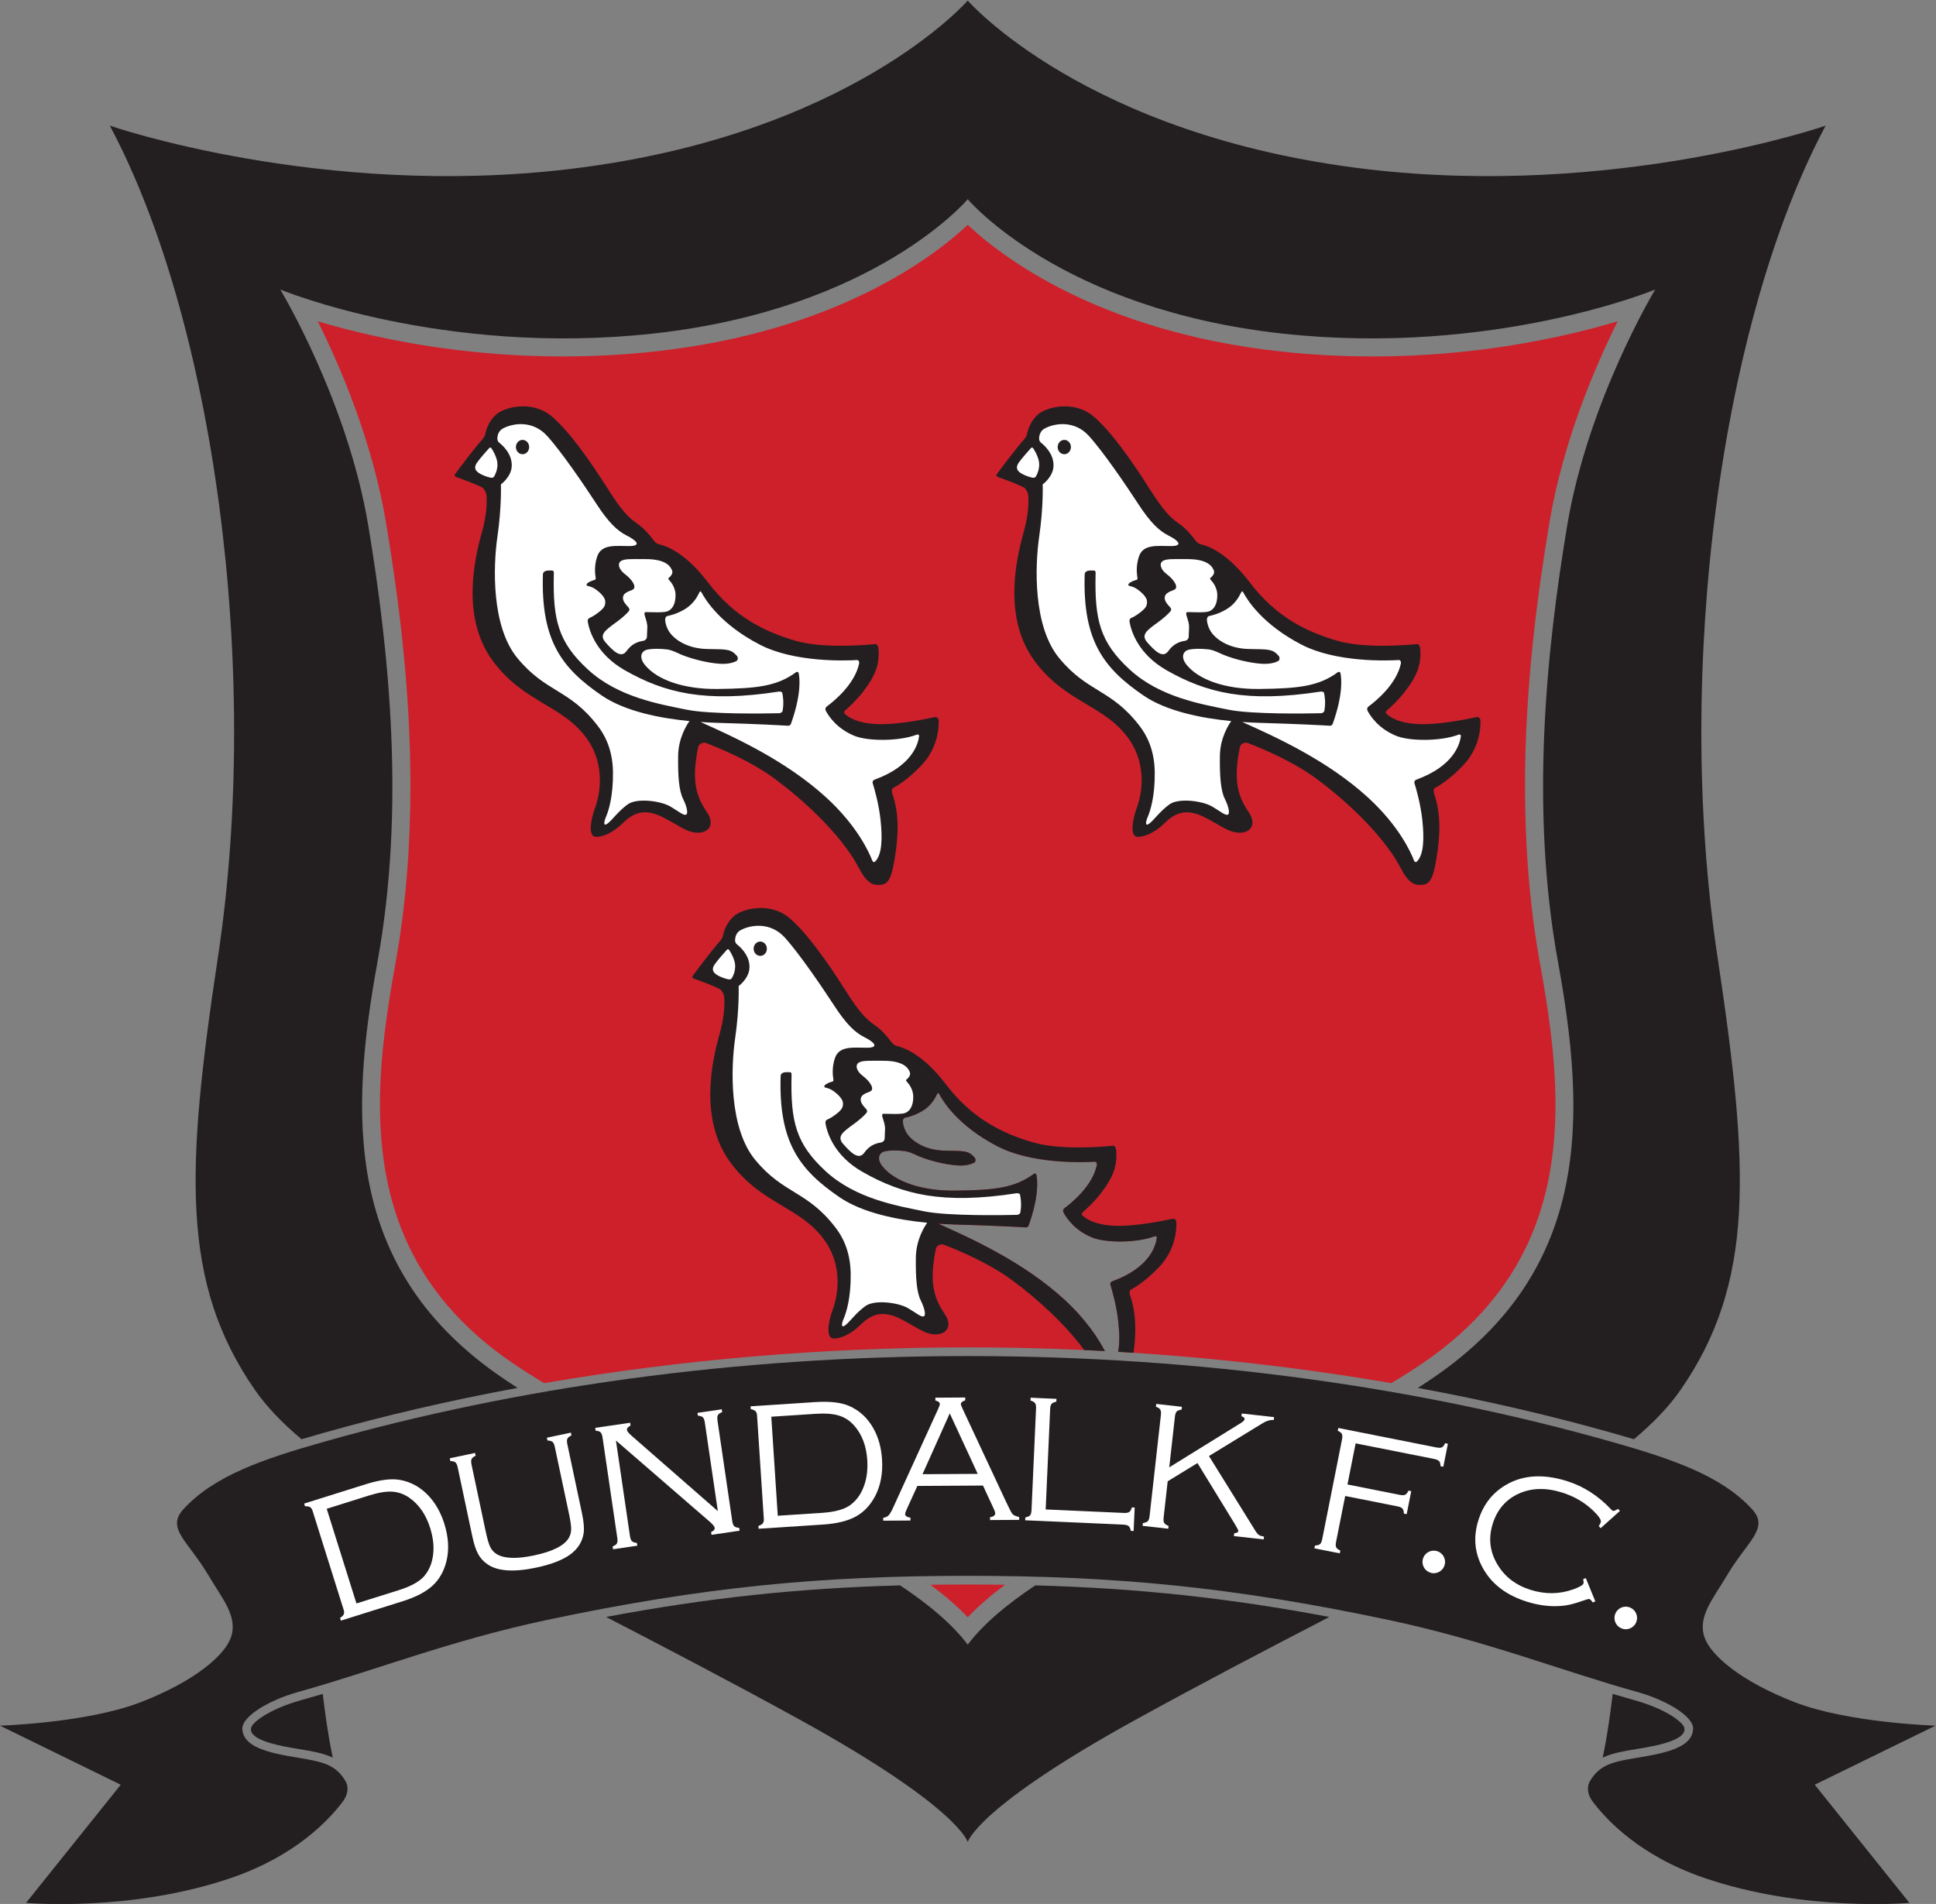 <?xml version="1.0" encoding="UTF-8" standalone="no"?>
<!-- Created with Inkscape (http://www.inkscape.org/) -->

<svg
   version="1.1"
   id="svg2"
   xml:space="preserve"
   width="712.951"
   height="701.243"
   viewBox="0 0 712.951 701.243"
   sodipodi:docname="8c6efc687b8634836123a26a3e35553a.ai"
   xmlns:inkscape="http://www.inkscape.org/namespaces/inkscape"
   xmlns:sodipodi="http://sodipodi.sourceforge.net/DTD/sodipodi-0.dtd"
   xmlns="http://www.w3.org/2000/svg"
   xmlns:svg="http://www.w3.org/2000/svg"><rect x="0" y="0" width="712.951" height="701.243" fill="#808080" stroke="none"/><defs
     id="defs6" /><sodipodi:namedview
     id="namedview4"
     pagecolor="#ffffff"
     bordercolor="#666666"
     borderopacity="1.0"
     inkscape:pageshadow="2"
     inkscape:pageopacity="0.0"
     inkscape:pagecheckerboard="0" /><g
     id="g8"
     inkscape:groupmode="layer"
     inkscape:label="8c6efc687b8634836123a26a3e35553a"
     transform="matrix(1.333,0,0,-1.333,-34.854,855.245)"><path
       d="m 335.062,268.128 c 0.436,2.186 0.365,5.067 0.026,8.256 -0.471,4.428 -1.683,8.635 -2.181,10.238 -0.136,0.438 0.234,0.838 0.455,0.918 10.494,3.791 12.118,9.959 12.364,12.024 0.052,0.444 -0.353,0.533 -0.558,0.454 -5.029,-1.912 -13.593,-1.854 -17.281,-0.354 -4.772,1.938 -7.043,5.287 -7.881,6.842 -0.279,0.519 -0.156,0.999 0.252,1.3 1.957,1.445 7.731,6.131 8.918,11.91 0.065,0.313 -0.109,0.926 -0.588,0.897 -3.341,-0.198 -17.307,-0.685 -26.861,4.251 -10.766,5.56 -14.987,12.307 -16.111,14.439 -0.23,0.437 -0.433,0.346 -0.672,-0.17 -0.491,-1.062 -1.56,-2.898 -3.498,-4.19 -2.096,-1.397 -4.255,-1.968 -5.276,-2.175 -0.381,-0.079 -0.664,-0.584 -0.574,-1.32 0.09,-0.734 0.33,-1.725 0.93,-2.744 1.2,-2.04 4.68,-4.92 10.68,-5.04 5.373,-0.107 6.512,0.072 8.242,-1.956 0.202,-0.236 0.382,-1.081 -0.212,-1.385 -0.813,-0.416 -2.261,-0.878 -4.55,-0.739 -3.407,0.206 -8.68,1.479 -11.997,3.13 -0.538,0.267 -1.869,0.764 -2.508,0.83 -2.296,0.24 -3.815,0.24 -5.296,0 -2.014,-0.326 -2.574,-2.167 -0.96,-4.2 3.24,-4.08 10.56,-6.84 20.16,-6.72 10.668,0.133 16.294,0.681 21.642,4.616 0.187,0.137 0.649,0.199 0.745,-0.271 0.324,-1.588 0.707,-5.981 -2.155,-14.017 -0.061,-0.175 -0.374,-0.516 -0.744,-0.492 -1.813,0.113 -8.126,0.479 -19.487,0.804 -1.412,0.04 -3.007,0.11 -4.725,0.23 l 0.218,-0.108 c 8.929,-3.984 23.332,-10.528 34.508,-20.762 6.067,-5.556 9.477,-10.836 11.259,-14.247 l 0.057,-0.085 c -12.59,0.681 -25.244,1.022 -37.908,1.022 -39.613,0 -79.144,-3.363 -116.847,-9.858 l -0.16,-0.027 c -3.034,1.812 -5.936,3.648 -8.673,5.514 -28.813,19.625 -36.693,45.301 -36.693,71.489 0,12.99 1.939,26.106 4.224,38.674 3.034,16.688 4.192,33.381 4.192,49.334 0,27.791 -3.513,53.334 -6.739,72.691 -3.78,22.677 -12.756,43.444 -18.858,55.687 17.42,-5.211 51.802,-12.873 93.221,-8.321 50.116,5.507 77.007,26.218 86.334,34.964 9.327,-8.746 36.218,-29.457 86.334,-34.964 41.418,-4.551 75.8,3.11 93.22,8.321 -6.103,-12.243 -15.078,-33.009 -18.857,-55.687 -3.227,-19.357 -6.74,-44.902 -6.74,-72.693 0,-15.952 1.158,-32.645 4.191,-49.332 2.286,-12.567 4.225,-25.684 4.225,-38.674 0,-26.188 -7.88,-51.864 -36.692,-71.489 -2.723,-1.855 -5.608,-3.682 -8.625,-5.484 l -0.052,-0.03 c -24.531,4.233 -49.836,7.14 -75.436,8.656"
       style="fill:#cd202b;fill-opacity:1;fill-rule:nonzero;stroke:none"
       id="path10" /><path
       d="m 109.448,243.939 c -5.357,4.503 -9.688,9.014 -12.901,13.654 -20.494,29.601 -19.064,60.798 -10.173,119.68 12.081,80 -1.272,176 -29.885,229.601 0,0 58.18,-20.16 126.851,-12 77.718,9.235 110.159,46.56 110.159,46.56 h -0.005 c 0,0 32.441,-37.325 110.159,-46.56 68.671,-8.16 126.851,12 126.851,12 -28.613,-53.6 -41.966,-149.6 -29.885,-229.601 8.892,-58.882 10.32,-90.079 -10.173,-119.68 -3.204,-4.629 -7.521,-9.129 -12.86,-13.62 l -0.049,-0.037 c -1.84,0.548 -3.713,1.087 -5.614,1.626 -17.404,4.932 -35.499,9.127 -54.073,12.554 l 0.048,0.034 c 1.391,0.888 2.75,1.782 4.075,2.685 44.16,30.081 42.24,72.92 34.561,115.159 -7.681,42.24 -3.199,85.76 2.561,120.32 5.76,34.56 24.319,65.28 24.319,65.28 0,0 -44.8,-18.56 -103.04,-12.16 -61.403,6.747 -86.876,37.12 -86.876,37.12 v 0 c 0,0 -25.474,-30.373 -86.877,-37.12 -58.24,-6.4 -103.04,12.16 -103.04,12.16 0,0 18.56,-30.72 24.32,-65.28 5.76,-34.56 10.24,-78.08 2.56,-120.32 -7.68,-42.239 -9.6,-85.078 34.56,-115.159 1.317,-0.896 2.668,-1.786 4.05,-2.667 l 0.081,-0.049 c -18.576,-3.43 -36.674,-7.625 -54.08,-12.557 -1.861,-0.527 -3.695,-1.056 -5.498,-1.591 l -0.125,-0.032 z"
       style="fill:#231f20;fill-opacity:1;fill-rule:nonzero;stroke:none"
       id="path12" /><path
       d="m 293.497,206.195 c 40.16,0 72.821,-2.974 116.422,-12.23 26.614,-5.65 48.07,-14.171 68.375,-19.811 8.64,-2.399 15.839,-6.96 15.6,-10.32 -0.24,-3.36 -3.12,-5.76 -12.721,-7.44 -8.306,-1.453 -12.63,-1.666 -15.704,-6.806 -1.096,-1.833 -0.705,-3.969 0.733,-5.854 3.729,-4.89 12.801,-14.812 30.571,-20.939 27.84,-9.6 56.88,-6.96 56.88,-6.96 l -26.16,32.64 33.36,16.32 c 0,0 -24,0.721 -38.881,6.48 -14.879,5.76 -23.279,12.96 -24.959,18 -1.898,5.692 2.399,10.56 6.239,17.04 5.669,9.565 11.761,12.96 6.961,18.239 -8.451,9.296 -22.081,13.92 -38.945,18.699 -52.619,14.912 -113.209,23.662 -177.772,23.662 v 0 c -64.563,0 -125.153,-8.75 -177.772,-23.662 -16.865,-4.779 -30.494,-9.403 -38.945,-18.699 -4.8,-5.279 1.292,-8.674 6.96,-18.239 3.84,-6.48 8.138,-11.348 6.24,-17.04 -1.68,-5.04 -10.08,-12.24 -24.96,-18 -14.88,-5.76 -38.88,-6.48 -38.88,-6.48 L 59.5,148.474 33.34,115.834 c 0,0 29.04,-2.64 56.88,6.96 17.77,6.128 26.842,16.05 30.572,20.939 1.438,1.886 1.828,4.021 0.732,5.854 -3.073,5.14 -7.397,5.353 -15.704,6.806 -9.6,1.681 -12.48,4.08 -12.72,7.44 -0.24,3.36 6.96,7.921 15.6,10.32 20.304,5.64 41.76,14.16 68.375,19.811 43.601,9.257 76.262,12.23 116.422,12.23 z"
       style="fill:#231f20;fill-opacity:1;fill-rule:nonzero;stroke:none"
       id="path14" /><path
       d="m 121.104,196.751 -8.618,27.439 c -0.148,0.475 -0.375,0.802 -0.681,0.984 -0.305,0.182 -0.771,0.262 -1.401,0.238 l -0.234,0.743 17.066,5.359 c 3.872,1.216 7.003,1.609 9.395,1.182 3.013,-0.529 5.638,-1.979 7.875,-4.347 1.954,-2.078 3.42,-4.671 4.397,-7.782 1.156,-3.681 1.355,-7.107 0.597,-10.277 -0.694,-2.822 -1.98,-5.097 -3.859,-6.822 -1.88,-1.727 -4.629,-3.158 -8.248,-4.295 l -17.067,-5.359 -0.234,0.743 c 0.53,0.34 0.868,0.673 1.014,0.996 0.146,0.324 0.144,0.724 -0.004,1.197 m 3.52,1.809 11.671,3.664 c 3.423,1.075 5.799,2.402 7.125,3.979 1.56,1.878 2.388,4.262 2.485,7.153 0.054,1.925 -0.242,3.921 -0.892,5.988 -1.18,3.758 -3.112,6.565 -5.793,8.429 -1.484,1.024 -3.073,1.583 -4.767,1.677 -1.694,0.092 -3.818,-0.263 -6.374,-1.065 l -11.671,-3.666 z"
       style="fill:#ffffff;fill-opacity:1;fill-rule:nonzero;stroke:none"
       id="path16" /><path
       d="m 156.406,236.959 3.889,-18.345 c 0.459,-2.171 0.897,-3.674 1.312,-4.508 0.414,-0.834 1.049,-1.5 1.902,-1.996 2.07,-1.186 5.479,-1.274 10.23,-0.268 5.172,1.096 8.37,2.73 9.593,4.901 0.406,0.729 0.608,1.537 0.607,2.427 -0.001,0.889 -0.213,2.329 -0.635,4.32 l -3.888,18.345 c -0.141,0.664 -0.348,1.114 -0.623,1.353 -0.274,0.238 -0.743,0.371 -1.404,0.401 l -0.162,0.763 6.632,1.405 0.162,-0.764 c -0.596,-0.279 -0.972,-0.583 -1.126,-0.912 -0.155,-0.329 -0.16,-0.833 -0.016,-1.513 l 4.05,-19.108 c 0.498,-2.35 0.65,-4.188 0.456,-5.518 -0.377,-2.382 -1.622,-4.339 -3.733,-5.87 -2.111,-1.53 -5.229,-2.733 -9.355,-3.608 -6.173,-1.309 -10.649,-1.014 -13.427,0.887 -1.129,0.759 -2.006,1.714 -2.63,2.859 -0.625,1.146 -1.157,2.757 -1.597,4.831 l -4.05,19.107 c -0.145,0.681 -0.354,1.139 -0.628,1.377 -0.275,0.238 -0.741,0.363 -1.4,0.377 l -0.162,0.764 6.985,1.479 0.162,-0.763 c -0.593,-0.295 -0.967,-0.607 -1.121,-0.936 -0.155,-0.329 -0.162,-0.825 -0.021,-1.489 z"
       style="fill:#ffffff;fill-opacity:1;fill-rule:nonzero;stroke:none"
       id="path18" /><path
       d="m 196.309,243.579 3.877,-26.414 c 0.099,-0.672 0.277,-1.137 0.537,-1.391 0.259,-0.256 0.718,-0.419 1.376,-0.489 l 0.113,-0.771 -6.708,-0.984 -0.113,0.771 c 0.627,0.259 1.024,0.544 1.192,0.854 0.168,0.309 0.202,0.808 0.1,1.496 l -4.075,27.768 c -0.101,0.688 -0.281,1.158 -0.54,1.414 -0.259,0.256 -0.717,0.41 -1.373,0.465 l -0.113,0.772 9.653,1.416 0.113,-0.771 c -0.733,-0.375 -1.065,-0.801 -0.995,-1.276 0.048,-0.328 0.524,-0.887 1.428,-1.675 l 23.679,-20.694 -3.595,24.496 c -0.101,0.688 -0.281,1.16 -0.541,1.416 -0.259,0.254 -0.717,0.408 -1.373,0.464 l -0.113,0.771 6.708,0.985 0.114,-0.772 c -0.613,-0.241 -1.007,-0.521 -1.182,-0.84 -0.175,-0.319 -0.212,-0.821 -0.111,-1.51 l 4.075,-27.768 c 0.102,-0.688 0.281,-1.157 0.539,-1.403 0.258,-0.247 0.716,-0.406 1.375,-0.477 l 0.113,-0.771 -7.759,-1.139 -0.114,0.771 c 0.726,0.308 1.055,0.698 0.985,1.175 -0.053,0.359 -0.484,0.899 -1.294,1.618 z"
       style="fill:#ffffff;fill-opacity:1;fill-rule:nonzero;stroke:none"
       id="path20" /><path
       d="m 237.167,221.871 -1.877,28.698 c -0.032,0.496 -0.175,0.869 -0.428,1.118 -0.253,0.249 -0.688,0.437 -1.305,0.562 l -0.051,0.778 17.85,1.168 c 4.049,0.265 7.185,-0.095 9.407,-1.077 2.802,-1.228 5.009,-3.257 6.623,-6.088 1.407,-2.479 2.218,-5.347 2.431,-8.601 0.251,-3.851 -0.367,-7.226 -1.853,-10.127 -1.342,-2.577 -3.13,-4.482 -5.364,-5.714 -2.236,-1.233 -5.245,-1.975 -9.03,-2.222 l -17.851,-1.167 -0.05,0.778 c 0.595,0.204 1.002,0.447 1.221,0.727 0.218,0.28 0.311,0.669 0.279,1.165 m 3.848,0.923 12.207,0.799 c 3.581,0.234 6.203,0.961 7.864,2.18 1.959,1.455 3.329,3.575 4.108,6.362 0.508,1.856 0.692,3.866 0.551,6.029 -0.257,3.929 -1.469,7.114 -3.634,9.56 -1.199,1.348 -2.61,2.266 -4.234,2.758 -1.624,0.49 -3.771,0.648 -6.445,0.473 l -12.207,-0.799 z"
       style="fill:#ffffff;fill-opacity:1;fill-rule:nonzero;stroke:none"
       id="path22" /><path
       d="m 297.712,231.136 -18.134,-0.109 -2.954,-6.483 c -0.278,-0.616 -0.416,-1.05 -0.415,-1.299 0.003,-0.5 0.491,-0.83 1.464,-0.991 l 0.005,-0.779 -7.53,-0.046 -0.004,0.779 c 0.678,0.121 1.195,0.373 1.549,0.755 0.354,0.384 0.816,1.215 1.389,2.495 l 12.267,26.897 c 0.294,0.647 0.441,1.087 0.439,1.319 -0.003,0.431 -0.411,0.752 -1.224,0.962 l -0.004,0.779 8.247,0.051 0.004,-0.779 c -0.81,-0.271 -1.213,-0.621 -1.21,-1.051 9.8e-4,-0.184 0.152,-0.597 0.455,-1.241 l 12.046,-25.78 c 0.888,-1.899 1.475,-3.015 1.758,-3.345 0.283,-0.33 0.898,-0.608 1.843,-0.834 l 0.004,-0.779 -8.039,-0.05 -0.005,0.78 c 0.954,0.14 1.431,0.508 1.427,1.107 -0.002,0.267 -0.188,0.78 -0.557,1.544 l -2.821,6.098 m -1.455,3.231 -7.725,16.71 -7.528,-16.803 15.252,0.093 z"
       style="fill:#ffffff;fill-opacity:1;fill-rule:nonzero;stroke:none"
       id="path24" /><path
       d="m 315.029,224.534 21.605,-0.963 c 0.692,-0.031 1.188,0.057 1.488,0.263 0.298,0.206 0.537,0.626 0.715,1.26 l 0.778,-0.034 -0.289,-6.474 -0.778,0.034 c -0.12,0.647 -0.321,1.087 -0.601,1.319 -0.279,0.232 -0.767,0.364 -1.462,0.396 l -27.117,1.208 0.035,0.779 c 0.665,0.135 1.108,0.34 1.332,0.612 0.224,0.271 0.352,0.755 0.382,1.451 l 1.25,28.037 c 0.03,0.694 -0.058,1.188 -0.264,1.479 -0.207,0.29 -0.627,0.533 -1.26,0.728 l 0.034,0.779 7.133,-0.318 -0.034,-0.778 c -0.648,-0.139 -1.088,-0.343 -1.319,-0.613 -0.231,-0.272 -0.363,-0.755 -0.394,-1.448 l -1.235,-27.717 z"
       style="fill:#ffffff;fill-opacity:1;fill-rule:nonzero;stroke:none"
       id="path26" /><path
       d="m 348.737,232.314 -1.123,-10.029 c -0.076,-0.676 -0.021,-1.17 0.165,-1.482 0.186,-0.312 0.588,-0.588 1.207,-0.822 l -0.087,-0.775 -7.096,0.795 0.087,0.774 c 0.655,0.093 1.108,0.269 1.357,0.523 0.25,0.255 0.412,0.729 0.491,1.421 l 3.121,27.891 c 0.078,0.692 0.023,1.192 -0.162,1.505 -0.186,0.313 -0.589,0.579 -1.209,0.8 l 0.086,0.775 7.096,-0.795 -0.086,-0.775 c -0.656,-0.093 -1.109,-0.268 -1.358,-0.522 -0.249,-0.257 -0.412,-0.73 -0.49,-1.423 l -1.568,-14.009 19.713,12.204 c 0.698,0.421 1.064,0.788 1.1,1.103 0.041,0.361 -0.247,0.627 -0.861,0.797 l 0.087,0.775 8.926,-1 -0.087,-0.775 c -0.993,0.045 -2.009,-0.25 -3.045,-0.884 l -14.864,-9.095 12.902,-20.777 c 0.31,-0.502 0.611,-0.848 0.905,-1.039 0.296,-0.191 0.761,-0.34 1.398,-0.443 l -0.088,-0.775 -8.225,0.92 0.087,0.775 c 0.727,0.085 1.106,0.285 1.142,0.598 0.022,0.197 -0.276,0.807 -0.896,1.826 l -10.399,16.974 -8.225,-5.033 z"
       style="fill:#ffffff;fill-opacity:1;fill-rule:nonzero;stroke:none"
       id="path28" /><path
       d="m 400.658,242.789 -2.255,-11.359 14.439,-2.866 c 0.683,-0.137 1.188,-0.124 1.515,0.034 0.328,0.158 0.627,0.538 0.898,1.138 l 0.766,-0.152 -1.263,-6.355 -0.765,0.152 c -0.023,0.658 -0.154,1.122 -0.396,1.394 -0.241,0.271 -0.704,0.476 -1.386,0.611 l -14.439,2.867 -2.519,-12.679 c -0.135,-0.682 -0.127,-1.181 0.025,-1.497 0.152,-0.317 0.535,-0.621 1.148,-0.911 l -0.151,-0.765 -7.004,1.39 0.152,0.766 c 0.661,0.038 1.127,0.174 1.397,0.406 0.27,0.234 0.472,0.692 0.608,1.375 l 5.467,27.527 c 0.134,0.682 0.123,1.187 -0.036,1.515 -0.159,0.326 -0.538,0.626 -1.138,0.898 l 0.152,0.765 27.091,-5.381 c 0.683,-0.135 1.188,-0.125 1.515,0.029 0.327,0.154 0.626,0.537 0.9,1.143 l 0.766,-0.151 -1.264,-6.355 -0.765,0.151 c -0.021,0.668 -0.151,1.135 -0.395,1.402 -0.242,0.266 -0.706,0.468 -1.388,0.604 l -21.679,4.306 z"
       style="fill:#ffffff;fill-opacity:1;fill-rule:nonzero;stroke:none"
       id="path30" /><path
       d="m 473.677,224.131 -5.329,-4.773 -0.522,0.578 c 0.289,0.43 0.476,0.779 0.559,1.048 0.201,0.648 -0.561,1.776 -2.281,3.385 -2.363,2.222 -5.191,3.842 -8.48,4.86 -4.432,1.373 -8.401,1.261 -11.912,-0.334 -3.572,-1.627 -5.972,-4.422 -7.199,-8.384 -1.223,-3.947 -0.782,-7.674 1.32,-11.179 2.027,-3.413 5.104,-5.759 9.231,-7.037 4.033,-1.248 7.948,-1.191 11.751,0.173 1.719,0.629 2.647,1.164 2.784,1.607 0.068,0.222 0.047,0.627 -0.065,1.218 l 0.709,0.274 2.635,-6.434 -0.739,-0.29 c -0.322,0.532 -0.624,0.842 -0.909,0.93 -0.174,0.054 -0.526,-0.019 -1.055,-0.218 -1.792,-0.637 -3.251,-1.08 -4.376,-1.328 -1.125,-0.246 -2.316,-0.384 -3.571,-0.409 -2.606,-0.074 -5.324,0.326 -8.155,1.203 -5.457,1.69 -9.423,4.583 -11.898,8.677 -2.604,4.291 -3.144,8.904 -1.614,13.841 1.205,3.892 3.372,6.914 6.501,9.066 4.894,3.372 10.846,3.974 17.856,1.802 4.636,-1.435 8.74,-4.055 12.315,-7.858 0.235,-0.246 0.408,-0.386 0.519,-0.421 0.206,-0.064 0.671,0.123 1.396,0.559 l 0.53,-0.556 z"
       style="fill:#ffffff;fill-opacity:1;fill-rule:nonzero;stroke:none"
       id="path32" /><path
       d="m 118.078,155.963 c -2.576,1.231 -5.681,1.754 -9.485,2.394 l -2.36,0.402 c -10.496,1.836 -10.854,4.176 -10.74,5.246 0.006,1.449 4.778,5.317 13.849,7.836 1.984,0.552 3.974,1.128 5.977,1.727 0,0 1.098,-9.875 2.759,-17.604 z"
       style="fill:#231f20;fill-opacity:1;fill-rule:nonzero;stroke:none"
       id="path34" /><path
       d="m 468.915,155.963 c 2.575,1.231 5.681,1.754 9.484,2.394 l 2.36,0.402 c 10.496,1.836 10.854,4.176 10.739,5.246 -0.006,1.449 -4.778,5.317 -13.848,7.836 -1.985,0.552 -3.975,1.128 -5.978,1.727 0,0 -1.097,-9.875 -2.759,-17.604 z"
       style="fill:#231f20;fill-opacity:1;fill-rule:nonzero;stroke:none"
       id="path36" /><path
       d="m 283.166,203.739 c 3.892,-2.9 7.366,-5.888 10.33,-8.989 2.941,3.078 6.384,6.043 10.239,8.922 l 0.055,0.052 c -3.372,0.048 -6.8,0.071 -10.293,0.071 -3.461,0 -6.856,-0.023 -10.197,-0.07 l -0.133,0.015 z"
       style="fill:#cd202b;fill-opacity:1;fill-rule:nonzero;stroke:none"
       id="path38" /><path
       d="m 193.714,194.765 c 16.201,-8.396 33.924,-17.621 52.892,-28.05 44.446,-24.437 46.893,-34.08 46.893,-34.08 h -0.006 0.007 -0.006 c 0,0 2.447,9.644 46.893,34.08 19.013,10.453 36.773,19.698 53.007,28.108 l -0.1,0.026 c -28.024,5.26 -52.831,7.925 -81.119,8.699 l -0.038,-0.024 C 304.316,198.335 297.869,192.936 293.496,187.193 v 0 c -4.367,5.735 -10.805,11.128 -18.612,16.312 l -0.059,0.044 c -28.324,-0.775 -53.158,-3.446 -81.226,-8.719 l 0.115,-0.065 z"
       style="fill:#231f20;fill-opacity:1;fill-rule:nonzero;stroke:none"
       id="path40" /><path
       d="m 193.815,506.914 c -4.789,7.525 -10.44,15.6 -15.3,19.68 -5.361,4.5 -13.025,2.552 -15.36,0.42 -2.07,-1.89 -2.756,-4.354 -2.97,-5.467 -0.071,-0.372 -0.442,-0.968 -0.635,-1.182 -2.429,-2.707 -6.421,-8.063 -7.692,-9.785 -0.257,-0.347 -0.079,-0.655 0.45,-0.839 1.591,-0.554 5.03,-1.794 7.042,-2.845 0.366,-0.191 1.133,-1.155 1.209,-2.262 0.132,-1.895 0.059,-5.354 -1.304,-10.201 -2.16,-7.68 -5.64,-23.64 3,-35.4 8.64,-11.76 19.462,-12.139 26.16,-21.72 5.017,-7.176 3.481,-15.24 2.137,-18.888 -1.345,-3.647 -1.856,-7.839 0.064,-8.031 1.92,-0.192 5.009,1.227 7.424,3.615 2.815,2.784 5.809,4.39 10.944,1.92 4.191,-2.016 6.752,-4.415 9.952,-4.415 3.2,0 4.679,2.475 2.559,5.6 -2.875,4.237 -4.46,8.474 -2.459,18.125 0.114,0.553 1.064,1.48 2.224,1.038 3.729,-1.423 12.366,-5.001 18.956,-9.883 7.808,-5.784 16.401,-13.791 21.645,-21.893 0.558,-0.861 1.822,-3.232 2.307,-4.05 0.814,-1.376 2.242,-3.236 4.048,-3.337 2.88,-0.16 4,0.479 5.12,7.359 1.046,6.43 1.255,12.301 -0.68,17.875 -0.136,0.39 -0.211,1.265 0.204,1.489 1.248,0.674 4.183,2.482 7.717,6.157 4.5,4.68 4.95,10.035 4.894,12.42 -0.019,0.795 -0.488,1.167 -1.173,1.018 -2.756,-0.599 -10.217,-2.086 -15.601,-1.917 -5.76,0.18 -8.28,1.98 -9.18,2.869 -0.3,0.296 -0.175,0.681 0.235,1.033 1.01,0.864 3.024,2.706 4.865,5.099 3.288,4.274 4.574,7.348 4.223,11.871 -0.033,0.429 -0.365,1.303 -0.769,1.262 -2.829,-0.287 -14.615,-1.298 -22.175,0.907 -8.64,2.52 -16.934,6.641 -24.12,16.08 -6.281,8.25 -11.537,10.128 -13.536,10.555 -0.56,0.12 -1.139,0.578 -1.63,1.252 -0.845,1.162 -2.332,2.982 -4.154,4.273 -2.88,2.04 -4.44,3.6 -8.64,10.2 z"
       style="fill:#231f20;fill-opacity:1;fill-rule:nonzero;stroke:none"
       id="path42" /><path
       d="m 204.495,487.114 c -3.84,0 -5.64,0.12 -6.72,-0.48 -1.08,-0.6 -0.84,-2.28 1.08,-3.72 1.92,-1.44 3.48,-3.72 1.92,-4.32 -1.56,-0.6 -2.64,-1.08 -2.52,-2.4 0.075,-0.82 0.844,-1.732 1.416,-2.307 0.349,-0.35 0.505,-0.792 0.156,-1.203 -0.512,-0.602 -1.519,-1.617 -3.371,-2.97 -3.12,-2.28 -4.92,-3.48 -3,-5.64 1.92,-2.16 4.2,-4.56 5.76,-2.4 1.368,1.894 2.828,2.588 4.784,2.893 0.275,0.043 0.856,0.438 0.871,1.037 0.015,0.6 0.045,1.47 0.105,2.55 0.12,2.16 -1.56,4.32 -0.36,4.32 1.2,0 4.92,-0.24 6,0.24 1.08,0.48 2.16,1.68 2.16,4.44 0,2.038 -1.177,3.552 -1.793,4.205 -0.218,0.231 -0.261,0.422 -0.111,0.542 0.45,0.36 1.305,1.192 0.945,2.092 -0.48,1.2 -1.8,3.12 -7.32,3.12 z"
       style="fill:#ffffff;fill-opacity:1;fill-rule:nonzero;stroke:none"
       id="path44" /><path
       d="m 219.909,441.997 c 8.929,-3.985 23.332,-10.529 34.506,-20.762 8.575,-7.853 11.843,-15.153 12.707,-17.409 0.177,-0.461 0.573,-0.481 0.718,-0.345 1.964,1.843 2.134,6.262 1.575,11.514 -0.471,4.429 -1.682,8.635 -2.181,10.237 -0.136,0.439 0.234,0.839 0.456,0.919 10.495,3.792 12.118,9.959 12.364,12.025 0.053,0.444 -0.352,0.533 -0.557,0.454 -5.03,-1.913 -13.593,-1.854 -17.282,-0.355 -4.771,1.938 -7.042,5.287 -7.88,6.842 -0.279,0.519 -0.157,0.998 0.252,1.3 1.958,1.445 7.732,6.131 8.918,11.911 0.064,0.313 -0.11,0.925 -0.588,0.897 -3.341,-0.199 -17.307,-0.685 -26.862,4.25 -10.766,5.561 -14.986,12.308 -16.11,14.44 -0.229,0.437 -0.433,0.346 -0.672,-0.17 -0.491,-1.062 -1.56,-2.898 -3.498,-4.19 -2.096,-1.397 -4.255,-1.968 -5.276,-2.175 -0.381,-0.078 -0.664,-0.585 -0.574,-1.32 0.09,-0.735 0.33,-1.725 0.93,-2.745 1.2,-2.04 4.68,-4.92 10.68,-5.04 5.373,-0.107 6.512,0.073 8.242,-1.956 0.202,-0.236 0.382,-1.082 -0.212,-1.385 -0.813,-0.416 -2.261,-0.878 -4.55,-0.739 -3.407,0.206 -8.68,1.479 -11.997,3.129 -0.538,0.268 -1.869,0.764 -2.508,0.831 -2.296,0.24 -3.815,0.24 -5.296,0 -2.014,-0.326 -2.574,-2.167 -0.96,-4.2 3.24,-4.08 10.56,-6.84 20.16,-6.72 10.667,0.133 16.294,0.681 21.641,4.616 0.187,0.137 0.65,0.2 0.746,-0.271 0.324,-1.588 0.707,-5.981 -2.155,-14.017 -0.062,-0.174 -0.375,-0.515 -0.745,-0.492 -1.813,0.114 -8.125,0.479 -19.487,0.803 -1.412,0.041 -3.006,0.111 -4.725,0.23 z"
       style="fill:#ffffff;fill-opacity:1;fill-rule:nonzero;stroke:none"
       id="path46" /><path
       d="m 172.335,518.074 c 0,-1.094 -0.819,-1.98 -1.83,-1.98 -1.01,0 -1.83,0.886 -1.83,1.98 0,1.094 0.82,1.98 1.83,1.98 1.011,0 1.83,-0.886 1.83,-1.98 m 44.162,-75.704 c -8.028,0.789 -17.712,2.674 -24.122,7.063 -10.897,7.464 -16.857,15.007 -16.234,33.57 0.01,0.287 0.304,0.93 1.504,0.96 0.459,0.012 0.804,0.004 1.05,-0.007 0.54,-0.023 0.462,-0.653 0.455,-0.953 -0.306,-12.737 1.257,-18.867 9.385,-26.37 8.319,-7.68 19.84,-9.6 27.28,-11.12 6.51,-1.331 21.84,-1.067 25.571,-0.981 0.532,0.012 0.915,0.402 0.951,0.589 0.427,2.273 0.117,4.182 -0.077,5.035 -0.07,0.307 -0.664,0.392 -0.93,0.351 -20.523,-3.162 -31.578,-0.353 -42.555,5.886 -7.899,4.49 -9.788,10.866 -10.229,13.292 -0.114,0.626 0.071,1.014 0.475,1.18 0.477,0.197 1.235,0.589 2.273,1.369 1.92,1.44 2.16,2.16 2.04,3.36 -0.12,1.2 -1.92,2.76 -3.12,3.48 -1.2,0.72 -2.4,0.48 -1.92,1.2 0.36,0.54 1.598,0.945 2.194,1.114 0.199,0.057 0.274,0.281 0.214,0.626 -0.18,1.035 -0.428,3.42 0.472,5.94 1.2,3.36 5.16,2.76 8.76,2.76 3.6,0 2.04,1.56 -0.6,2.88 -2.64,1.32 -5.04,3.6 -8.4,8.76 -3.36,5.16 -9.709,14.497 -13.68,18.84 -3.84,4.2 -9.12,3.6 -12.12,2.04 -1.258,-0.655 -1.551,-1.91 -1.595,-2.751 -0.026,-0.496 0.23,-0.974 0.536,-1.213 1.065,-0.835 3.458,-3.064 3.458,-6.236 0,-3.123 -3,-5.28 -3,-5.28 0,0 0.24,-6.12 -0.96,-14.4 -1.2,-8.28 -1.696,-24.853 5.52,-33.6 7.92,-9.6 14.321,-8.46 22.2,-18.72 1.72,-2.24 4.121,-6.24 4.2,-12.8 0.08,-6.56 -1.2,-10.639 -1.92,-12.319 -0.72,-1.681 -0.72,-2.801 0.56,-1.761 1.28,1.04 2.88,3.36 5.44,5.2 2.56,1.839 9.2,0.959 11.839,-0.641 2.64,-1.6 3.36,-2.319 4.161,-2.24 0.801,0.08 0.399,2.16 -0.72,4.4 -1.12,2.24 -1.44,6.16 -1.36,11.92 0.069,5.041 2.529,8.734 3.144,9.578 l -0.142,-9.7e-4 z"
       style="fill:#ffffff;fill-opacity:1;fill-rule:nonzero;stroke:none"
       id="path48" /><path
       d="m 161.917,517.727 c -0.175,0.27 -0.426,0.278 -0.651,0.032 -0.675,-0.739 -2.455,-2.754 -3.29,-3.924 -1.2,-1.68 -0.325,-2.641 1.4,-3.44 1.001,-0.464 1.851,-0.686 2.387,-0.79 0.388,-0.076 0.74,0.07 0.911,0.362 0.355,0.609 0.903,1.794 0.903,3.308 0,1.693 -1.115,3.615 -1.659,4.453 z"
       style="fill:#ffffff;fill-opacity:1;fill-rule:nonzero;stroke:none"
       id="path50" /><path
       d="m 343.484,506.914 c -4.789,7.525 -10.44,15.6 -15.3,19.68 -5.361,4.5 -13.024,2.552 -15.36,0.42 -2.07,-1.89 -2.756,-4.354 -2.97,-5.467 -0.071,-0.372 -0.442,-0.968 -0.635,-1.182 -2.429,-2.707 -6.421,-8.063 -7.692,-9.785 -0.256,-0.347 -0.079,-0.655 0.45,-0.839 1.591,-0.554 5.029,-1.794 7.041,-2.845 0.366,-0.191 1.134,-1.155 1.21,-2.262 0.132,-1.895 0.059,-5.354 -1.305,-10.201 -2.159,-7.68 -5.639,-23.64 3,-35.4 8.641,-11.76 19.463,-12.139 26.161,-21.72 5.017,-7.176 3.48,-15.24 2.136,-18.888 -1.344,-3.647 -1.856,-7.839 0.065,-8.031 1.92,-0.192 5.009,1.227 7.424,3.615 2.815,2.784 5.809,4.39 10.944,1.92 4.191,-2.016 6.752,-4.415 9.952,-4.415 3.199,0 4.678,2.475 2.559,5.6 -2.874,4.237 -4.461,8.474 -2.459,18.125 0.114,0.553 1.063,1.48 2.224,1.038 3.729,-1.423 12.365,-5.001 18.956,-9.883 7.809,-5.784 16.4,-13.791 21.645,-21.893 0.558,-0.861 1.822,-3.232 2.307,-4.05 0.815,-1.376 2.243,-3.236 4.049,-3.337 2.88,-0.16 4,0.479 5.119,7.359 1.047,6.43 1.256,12.301 -0.681,17.875 -0.136,0.39 -0.21,1.265 0.204,1.489 1.249,0.674 4.184,2.482 7.717,6.157 4.5,4.68 4.95,10.035 4.895,12.42 -0.019,0.795 -0.488,1.167 -1.174,1.018 -2.755,-0.599 -10.217,-2.086 -15.601,-1.917 -5.76,0.18 -8.279,1.98 -9.18,2.869 -0.3,0.296 -0.175,0.681 0.235,1.033 1.011,0.864 3.024,2.706 4.865,5.099 3.287,4.274 4.573,7.348 4.223,11.871 -0.033,0.429 -0.364,1.303 -0.769,1.262 -2.829,-0.287 -14.614,-1.298 -22.175,0.907 -8.641,2.52 -16.934,6.641 -24.12,16.08 -6.281,8.25 -11.536,10.128 -13.536,10.555 -0.56,0.12 -1.139,0.578 -1.629,1.252 -0.846,1.162 -2.332,2.982 -4.154,4.273 -2.881,2.04 -4.44,3.6 -8.641,10.2 z"
       style="fill:#231f20;fill-opacity:1;fill-rule:nonzero;stroke:none"
       id="path52" /><path
       d="m 354.165,487.114 c -3.841,0 -5.641,0.12 -6.721,-0.48 -1.08,-0.6 -0.84,-2.28 1.08,-3.72 1.92,-1.44 3.479,-3.72 1.92,-4.32 -1.56,-0.6 -2.64,-1.08 -2.521,-2.4 0.076,-0.82 0.845,-1.732 1.416,-2.307 0.35,-0.35 0.506,-0.792 0.156,-1.203 -0.512,-0.602 -1.519,-1.617 -3.371,-2.97 -3.121,-2.28 -4.92,-3.48 -3,-5.64 1.919,-2.16 4.199,-4.56 5.76,-2.4 1.367,1.894 2.827,2.588 4.784,2.893 0.274,0.043 0.855,0.438 0.871,1.037 0.015,0.6 0.045,1.47 0.104,2.55 0.12,2.16 -1.56,4.32 -0.359,4.32 1.199,0 4.92,-0.24 6,0.24 1.079,0.48 2.159,1.68 2.159,4.44 0,2.038 -1.177,3.552 -1.793,4.205 -0.219,0.231 -0.262,0.422 -0.111,0.542 0.449,0.36 1.305,1.192 0.944,2.092 -0.48,1.2 -1.8,3.12 -7.319,3.12 z"
       style="fill:#ffffff;fill-opacity:1;fill-rule:nonzero;stroke:none"
       id="path54" /><path
       d="m 369.578,441.997 c 8.929,-3.985 23.332,-10.529 34.507,-20.762 8.575,-7.853 11.843,-15.153 12.706,-17.409 0.178,-0.461 0.573,-0.481 0.719,-0.345 1.964,1.843 2.134,6.262 1.575,11.514 -0.471,4.429 -1.683,8.635 -2.181,10.237 -0.136,0.439 0.234,0.839 0.455,0.919 10.494,3.792 12.118,9.959 12.363,12.025 0.054,0.444 -0.351,0.533 -0.557,0.454 -5.029,-1.913 -13.593,-1.854 -17.281,-0.355 -4.771,1.938 -7.043,5.287 -7.881,6.842 -0.279,0.519 -0.156,0.998 0.252,1.3 1.958,1.445 7.732,6.131 8.918,11.911 0.064,0.313 -0.109,0.925 -0.587,0.897 -3.341,-0.199 -17.308,-0.685 -26.862,4.25 -10.765,5.561 -14.985,12.308 -16.11,14.44 -0.229,0.437 -0.433,0.346 -0.672,-0.17 -0.491,-1.062 -1.561,-2.898 -3.498,-4.19 -2.097,-1.397 -4.255,-1.968 -5.275,-2.175 -0.383,-0.078 -0.665,-0.585 -0.574,-1.32 0.09,-0.735 0.329,-1.725 0.93,-2.745 1.2,-2.04 4.681,-4.92 10.681,-5.04 5.372,-0.107 6.512,0.073 8.242,-1.956 0.201,-0.236 0.381,-1.082 -0.212,-1.385 -0.813,-0.416 -2.262,-0.878 -4.551,-0.739 -3.407,0.206 -8.679,1.479 -11.996,3.129 -0.538,0.268 -1.87,0.764 -2.508,0.831 -2.296,0.24 -3.816,0.24 -5.296,0 -2.014,-0.326 -2.574,-2.167 -0.961,-4.2 3.241,-4.08 10.561,-6.84 20.161,-6.72 10.667,0.133 16.293,0.681 21.641,4.616 0.187,0.137 0.649,0.2 0.745,-0.271 0.324,-1.588 0.707,-5.981 -2.155,-14.017 -0.061,-0.174 -0.374,-0.515 -0.744,-0.492 -1.813,0.114 -8.125,0.479 -19.486,0.803 -1.412,0.041 -3.007,0.111 -4.726,0.23 z"
       style="fill:#ffffff;fill-opacity:1;fill-rule:nonzero;stroke:none"
       id="path56" /><path
       d="m 322.004,518.074 c 0,-1.094 -0.818,-1.98 -1.83,-1.98 -1.01,0 -1.829,0.886 -1.829,1.98 0,1.094 0.819,1.98 1.829,1.98 1.012,0 1.83,-0.886 1.83,-1.98 m 44.162,-75.704 c -8.027,0.789 -17.712,2.674 -24.122,7.063 -10.896,7.464 -16.856,15.007 -16.233,33.57 0.01,0.287 0.304,0.93 1.504,0.96 0.459,0.012 0.805,0.004 1.05,-0.007 0.54,-0.023 0.463,-0.653 0.455,-0.953 -0.306,-12.737 1.258,-18.867 9.386,-26.37 8.318,-7.68 19.84,-9.6 27.28,-11.12 6.509,-1.331 21.839,-1.067 25.571,-0.981 0.532,0.012 0.914,0.402 0.95,0.589 0.428,2.273 0.117,4.182 -0.077,5.035 -0.07,0.307 -0.664,0.392 -0.93,0.351 -20.522,-3.162 -31.578,-0.353 -42.556,5.886 -7.899,4.49 -9.787,10.866 -10.229,13.292 -0.113,0.626 0.071,1.014 0.475,1.18 0.479,0.197 1.235,0.589 2.274,1.369 1.92,1.44 2.16,2.16 2.039,3.36 -0.119,1.2 -1.919,2.76 -3.119,3.48 -1.2,0.72 -2.4,0.48 -1.92,1.2 0.359,0.54 1.598,0.945 2.193,1.114 0.198,0.057 0.273,0.281 0.214,0.626 -0.181,1.035 -0.428,3.42 0.473,5.94 1.199,3.36 5.159,2.76 8.76,2.76 3.601,0 2.04,1.56 -0.601,2.88 -2.64,1.32 -5.039,3.6 -8.399,8.76 -3.36,5.16 -9.708,14.497 -13.681,18.84 -3.839,4.2 -9.119,3.6 -12.119,2.04 -1.258,-0.655 -1.551,-1.91 -1.595,-2.751 -0.026,-0.496 0.23,-0.974 0.536,-1.213 1.064,-0.835 3.459,-3.064 3.459,-6.236 0,-3.123 -3,-5.28 -3,-5.28 0,0 0.239,-6.12 -0.961,-14.4 -1.2,-8.28 -1.695,-24.853 5.521,-33.6 7.92,-9.6 14.321,-8.46 22.2,-18.72 1.721,-2.24 4.12,-6.24 4.2,-12.8 0.079,-6.56 -1.2,-10.639 -1.921,-12.319 -0.72,-1.681 -0.72,-2.801 0.561,-1.761 1.279,1.04 2.88,3.36 5.439,5.2 2.561,1.839 9.2,0.959 11.841,-0.641 2.639,-1.6 3.359,-2.319 4.159,-2.24 0.801,0.08 0.399,2.16 -0.719,4.4 -1.12,2.24 -1.44,6.16 -1.36,11.92 0.069,5.041 2.528,8.734 3.144,9.578 l -0.143,-9.7e-4 z"
       style="fill:#ffffff;fill-opacity:1;fill-rule:nonzero;stroke:none"
       id="path58" /><path
       d="m 311.586,517.727 c -0.176,0.27 -0.426,0.278 -0.651,0.032 -0.675,-0.739 -2.454,-2.754 -3.29,-3.924 -1.2,-1.68 -0.325,-2.641 1.399,-3.44 1.002,-0.464 1.851,-0.686 2.388,-0.79 0.388,-0.076 0.739,0.07 0.91,0.362 0.355,0.609 0.902,1.794 0.902,3.308 0,1.693 -1.114,3.615 -1.658,4.453 z"
       style="fill:#ffffff;fill-opacity:1;fill-rule:nonzero;stroke:none"
       id="path60" /><path
       d="m 335.062,268.128 c 0.436,2.186 0.365,5.067 0.026,8.256 -0.471,4.428 -1.683,8.635 -2.181,10.238 -0.136,0.438 0.234,0.838 0.455,0.918 10.494,3.791 12.118,9.959 12.364,12.024 0.052,0.444 -0.353,0.533 -0.558,0.454 -5.029,-1.912 -13.593,-1.854 -17.281,-0.354 -4.772,1.938 -7.043,5.287 -7.881,6.842 -0.279,0.519 -0.156,0.999 0.252,1.3 1.957,1.445 7.731,6.131 8.918,11.91 0.065,0.313 -0.109,0.926 -0.588,0.897 -3.341,-0.198 -17.307,-0.685 -26.861,4.251 -10.766,5.56 -14.987,12.307 -16.111,14.439 -0.23,0.437 -0.433,0.346 -0.672,-0.17 -0.491,-1.062 -1.56,-2.898 -3.498,-4.19 -2.096,-1.397 -4.255,-1.968 -5.276,-2.175 -0.381,-0.079 -0.664,-0.584 -0.574,-1.32 0.09,-0.734 0.33,-1.725 0.93,-2.744 1.2,-2.04 4.68,-4.92 10.68,-5.04 5.373,-0.107 6.512,0.072 8.242,-1.956 0.202,-0.236 0.382,-1.081 -0.212,-1.385 -0.813,-0.416 -2.261,-0.878 -4.55,-0.739 -3.407,0.206 -8.68,1.479 -11.997,3.13 -0.538,0.267 -1.869,0.764 -2.508,0.83 -2.296,0.24 -3.815,0.24 -5.296,0 -2.014,-0.326 -2.574,-2.167 -0.96,-4.2 3.24,-4.08 10.56,-6.84 20.16,-6.72 10.668,0.133 16.294,0.681 21.642,4.616 0.187,0.137 0.649,0.199 0.745,-0.271 0.324,-1.588 0.707,-5.981 -2.155,-14.017 -0.061,-0.175 -0.374,-0.516 -0.744,-0.492 -1.813,0.113 -8.126,0.479 -19.487,0.804 -1.412,0.04 -3.007,0.11 -4.725,0.23 l 0.218,-0.108 c 8.929,-3.984 23.332,-10.528 34.508,-20.762 6.067,-5.556 9.477,-10.836 11.259,-14.247 l 0.057,-0.085 c -1.908,0.103 -3.818,0.198 -5.729,0.286 l -0.047,0.06 c -5.275,7.14 -12.816,14.017 -19.739,19.146 -6.591,4.881 -15.228,8.459 -18.957,9.882 -1.16,0.443 -2.109,-0.484 -2.224,-1.038 -2.001,-9.65 -0.416,-13.887 2.459,-18.125 2.12,-3.124 0.64,-5.6 -2.56,-5.6 -3.199,0 -5.76,2.4 -9.951,4.416 -5.136,2.47 -8.129,0.865 -10.944,-1.92 -2.415,-2.389 -5.504,-3.809 -7.424,-3.615 -1.92,0.191 -1.408,4.384 -0.064,8.03 1.344,3.649 2.88,11.713 -2.137,18.89 -6.698,9.581 -17.52,9.96 -26.16,21.72 -8.64,11.761 -5.16,27.72 -3,35.399 1.363,4.847 1.437,8.307 1.304,10.2 -0.077,1.108 -0.844,2.072 -1.209,2.263 -2.012,1.051 -5.451,2.291 -7.042,2.845 -0.529,0.185 -0.707,0.492 -0.45,0.839 1.271,1.723 5.263,7.078 7.692,9.785 0.192,0.214 0.563,0.81 0.635,1.182 0.214,1.113 0.9,3.577 2.97,5.467 2.335,2.132 10,4.082 15.36,-0.42 4.86,-4.08 10.511,-12.154 15.3,-19.68 4.2,-6.6 5.76,-8.16 8.64,-10.199 1.822,-1.291 3.308,-3.111 4.154,-4.273 0.491,-0.675 1.071,-1.133 1.63,-1.253 1.999,-0.426 7.254,-2.305 13.536,-10.555 7.186,-9.438 15.48,-13.56 24.121,-16.08 7.56,-2.204 19.347,-1.194 22.175,-0.907 0.404,0.041 0.735,-0.832 0.769,-1.262 0.351,-4.523 -0.936,-7.597 -4.224,-11.871 -1.84,-2.393 -3.854,-4.234 -4.864,-5.099 -0.41,-0.352 -0.535,-0.736 -0.235,-1.032 0.9,-0.889 3.42,-2.688 9.18,-2.869 5.384,-0.168 12.845,1.319 15.601,1.918 0.686,0.148 1.154,-0.223 1.174,-1.018 0.056,-2.385 -0.395,-7.739 -4.895,-12.42 -3.533,-3.675 -6.469,-5.482 -7.717,-6.156 -0.415,-0.226 -0.34,-1.101 -0.204,-1.49 1.729,-4.977 1.747,-10.191 0.985,-15.83 l -0.018,-0.086 c -1.409,0.092 -2.819,0.18 -4.23,0.263"
       style="fill:#231f20;fill-opacity:1;fill-rule:nonzero;stroke:none"
       id="path62" /><path
       d="m 270.168,348.504 c -3.84,0 -5.64,0.12 -6.72,-0.48 -1.08,-0.6 -0.84,-2.279 1.08,-3.72 1.92,-1.439 3.48,-3.72 1.92,-4.32 -1.56,-0.6 -2.64,-1.08 -2.52,-2.399 0.075,-0.82 0.844,-1.732 1.416,-2.307 0.349,-0.35 0.505,-0.792 0.156,-1.204 -0.512,-0.601 -1.519,-1.616 -3.371,-2.969 -3.12,-2.281 -4.92,-3.48 -3,-5.641 1.92,-2.16 4.2,-4.561 5.76,-2.399 1.368,1.893 2.828,2.588 4.784,2.892 0.275,0.043 0.856,0.438 0.871,1.038 0.015,0.6 0.045,1.47 0.105,2.55 0.12,2.16 -1.56,4.32 -0.36,4.32 1.2,0 4.92,-0.24 6,0.24 1.08,0.479 2.16,1.68 2.16,4.439 0,2.037 -1.177,3.553 -1.793,4.204 -0.218,0.232 -0.261,0.423 -0.111,0.544 0.45,0.359 1.305,1.191 0.945,2.092 -0.48,1.2 -1.8,3.12 -7.32,3.12 z"
       style="fill:#ffffff;fill-opacity:1;fill-rule:nonzero;stroke:none"
       id="path64" /><path
       d="m 238.008,379.464 c 0,-1.095 -0.819,-1.98 -1.83,-1.98 -1.011,0 -1.83,0.886 -1.83,1.98 0,1.094 0.819,1.979 1.83,1.979 1.011,0 1.83,-0.886 1.83,-1.979 m 44.162,-75.704 c -8.028,0.789 -17.712,2.674 -24.122,7.063 -10.897,7.464 -16.857,15.008 -16.234,33.57 0.009,0.287 0.304,0.93 1.504,0.961 0.459,0.011 0.804,0.003 1.05,-0.007 0.54,-0.024 0.462,-0.654 0.455,-0.954 -0.306,-12.736 1.257,-18.866 9.385,-26.37 8.319,-7.68 19.84,-9.6 27.28,-11.12 6.51,-1.33 21.84,-1.067 25.572,-0.98 0.531,0.012 0.914,0.4 0.95,0.588 0.427,2.274 0.116,4.183 -0.077,5.035 -0.07,0.307 -0.664,0.393 -0.931,0.352 -20.522,-3.162 -31.578,-0.353 -42.555,5.887 -7.899,4.489 -9.788,10.865 -10.229,13.291 -0.114,0.626 0.071,1.015 0.475,1.18 0.477,0.197 1.235,0.59 2.273,1.369 1.92,1.44 2.16,2.16 2.04,3.359 -0.12,1.201 -1.92,2.761 -3.12,3.48 -1.2,0.721 -2.4,0.479 -1.92,1.2 0.36,0.54 1.598,0.944 2.194,1.113 0.199,0.057 0.274,0.282 0.214,0.626 -0.18,1.036 -0.428,3.42 0.472,5.94 1.2,3.36 5.16,2.761 8.76,2.761 3.6,0 2.04,1.56 -0.6,2.879 -2.64,1.32 -5.04,3.601 -8.4,8.761 -3.36,5.159 -9.709,14.496 -13.68,18.84 -3.84,4.2 -9.12,3.601 -12.12,2.04 -1.258,-0.654 -1.55,-1.909 -1.594,-2.752 -0.026,-0.495 0.23,-0.973 0.536,-1.213 1.065,-0.834 3.458,-3.064 3.458,-6.235 0,-3.122 -3,-5.28 -3,-5.28 0,0 0.24,-6.12 -0.96,-14.399 -1.2,-8.28 -1.696,-24.854 5.52,-33.601 7.92,-9.6 14.321,-8.459 22.2,-18.72 1.72,-2.241 4.121,-6.239 4.2,-12.801 0.08,-6.56 -1.2,-10.64 -1.92,-12.319 -0.72,-1.681 -0.72,-2.801 0.56,-1.76 1.28,1.039 2.88,3.359 5.44,5.199 2.56,1.84 9.2,0.96 11.839,-0.639 2.64,-1.602 3.36,-2.32 4.161,-2.241 0.801,0.08 0.399,2.16 -0.72,4.4 -1.12,2.239 -1.44,6.159 -1.36,11.919 0.069,5.041 2.529,8.734 3.143,9.578 l -0.141,-9.7e-4 z"
       style="fill:#ffffff;fill-opacity:1;fill-rule:nonzero;stroke:none"
       id="path66" /><path
       d="m 227.589,379.116 c -0.175,0.27 -0.427,0.277 -0.651,0.031 -0.675,-0.738 -2.455,-2.754 -3.29,-3.924 -1.2,-1.68 -0.325,-2.641 1.4,-3.439 1.001,-0.465 1.851,-0.687 2.387,-0.79 0.388,-0.076 0.74,0.07 0.911,0.361 0.355,0.609 0.903,1.794 0.903,3.309 0,1.692 -1.115,3.614 -1.659,4.452 z"
       style="fill:#ffffff;fill-opacity:1;fill-rule:nonzero;stroke:none"
       id="path68" /><path
       d="m 425.367,210.034 c 0,-1.724 -1.397,-3.12 -3.12,-3.12 -1.724,0 -3.12,1.396 -3.12,3.12 0,1.723 1.396,3.12 3.12,3.12 1.723,0 3.12,-1.397 3.12,-3.12 z"
       style="fill:#ffffff;fill-opacity:1;fill-rule:nonzero;stroke:none"
       id="path70" /><path
       d="m 478.406,194.554 c 0,-1.723 -1.396,-3.119 -3.12,-3.119 -1.723,0 -3.12,1.396 -3.12,3.119 0,1.724 1.397,3.12 3.12,3.12 1.724,0 3.12,-1.396 3.12,-3.12 z"
       style="fill:#ffffff;fill-opacity:1;fill-rule:nonzero;stroke:none"
       id="path72" /></g></svg>
